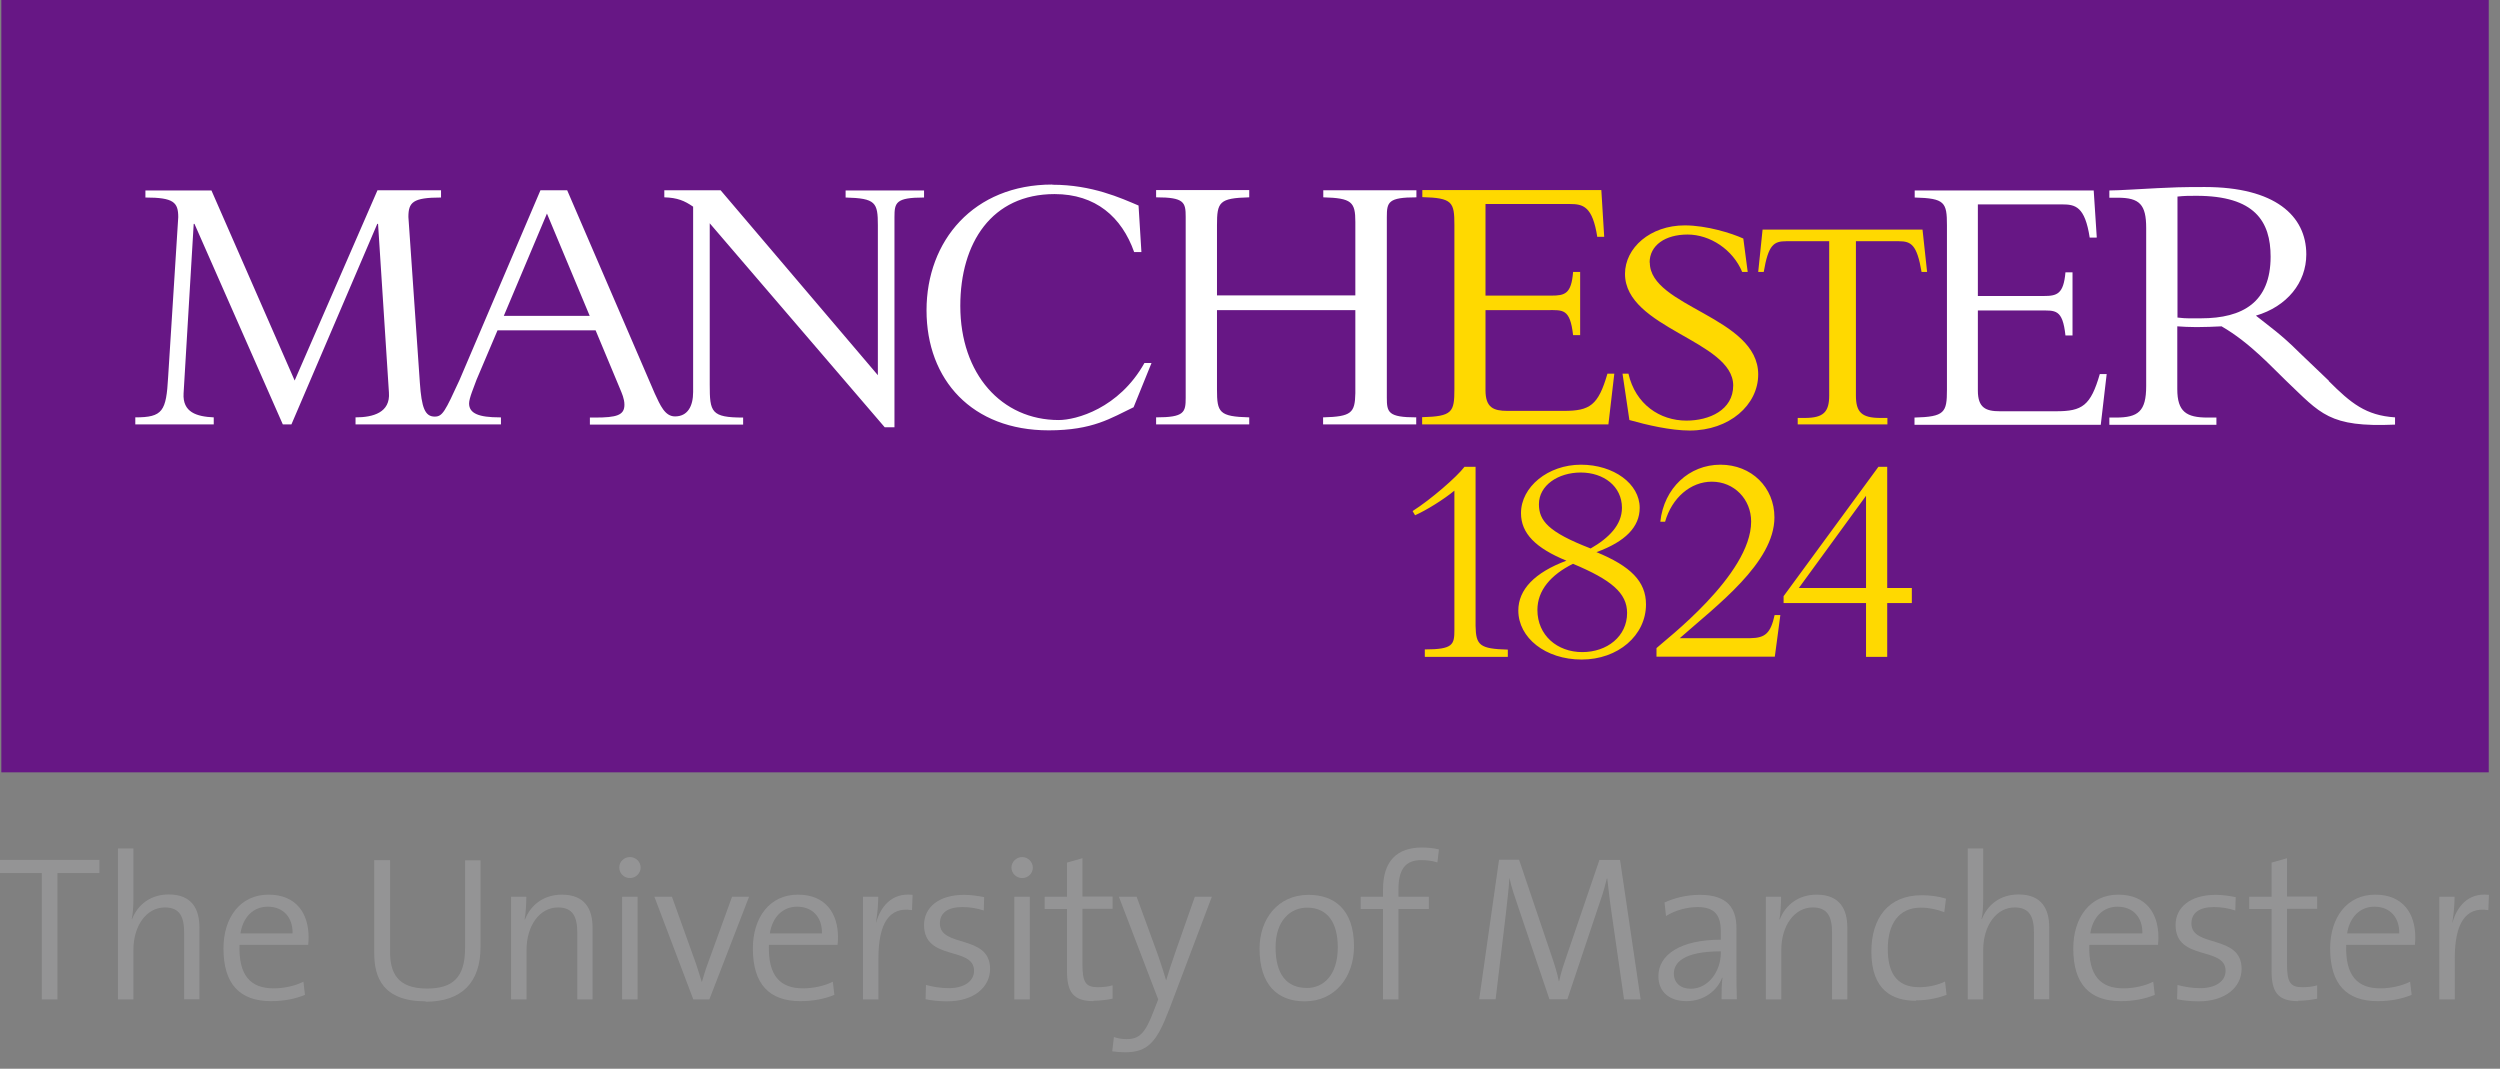 <svg viewBox="0 0 131 56" fill="none" xmlns="http://www.w3.org/2000/svg">
<rect x="0" y="0" width="131" height="56" fill="#808080" stroke="none"/>
<g clip-path="url(#clip0_71_7077)">
<path d="M130.41 0H0.07V40.47H130.41V0Z" fill="#671785"></path>
<path d="M83.65 28.93C85.45 29.67 86.25 30.47 86.25 31.67C86.25 33.3 84.78 34.56 82.88 34.56C80.98 34.56 79.56 33.42 79.56 31.99C79.56 30.89 80.42 30 82.08 29.38C80.47 28.72 79.7 27.95 79.7 26.89C79.7 25.51 81.12 24.35 82.84 24.35C84.56 24.35 85.92 25.35 85.92 26.61C85.92 27.61 85.17 28.38 83.66 28.93M82.43 29.54C81.26 30.12 80.56 30.94 80.56 31.96C80.56 33.29 81.6 34.17 82.91 34.17C84.22 34.17 85.26 33.34 85.26 32.12C85.26 31.07 84.42 30.38 82.44 29.55M82.83 24.76C81.65 24.76 80.64 25.43 80.64 26.42C80.64 27.28 81.12 27.88 83.35 28.74C84.31 28.19 84.99 27.5 84.99 26.61C84.99 25.48 84.03 24.76 82.83 24.76ZM93.46 31.6V31.24L98.43 24.46H98.89V30.81H100.18V31.6H98.89V34.42H97.78V31.6H93.45M97.78 25.98L94.26 30.81H97.78V25.98ZM74.66 34.41V34.03C76.14 34.03 76.21 33.78 76.21 33.01V25.71C75.68 26.15 74.76 26.73 74.15 27L74.02 26.78C74.98 26.17 76.34 24.99 76.74 24.46H77.32V32.8C77.34 33.81 77.53 34 79.01 34.04V34.42H74.67L74.66 34.41ZM93.28 32.23H92.99C92.78 33.18 92.5 33.43 91.72 33.44H88.02C89.97 31.72 92.98 29.48 92.98 27.11C92.98 25.54 91.78 24.35 90.15 24.35C88.52 24.35 87.19 25.57 87 27.34H87.25C87.61 26.08 88.59 25.24 89.7 25.24C90.87 25.24 91.76 26.16 91.76 27.33C91.76 30.13 87.21 33.57 86.8 33.96V34.41H93L93.13 33.44L93.29 32.23H93.28ZM83.7 12.43C83.45 10.8 82.95 10.69 82.25 10.69H77.84V15.49H81.29C82 15.49 82.34 15.4 82.43 14.25H82.8V17.56H82.43C82.27 16.16 81.9 16.25 81.09 16.25H77.84V20.45C77.84 21.36 78.26 21.53 78.99 21.53H81.95C83.31 21.53 83.75 21.24 84.23 19.58H84.59L84.28 22.24H74.52V21.86C76.1 21.82 76.21 21.6 76.21 20.4V11.79C76.21 10.59 76.11 10.37 74.53 10.33V9.96H83.91L84.06 12.41H83.7V12.43ZM92.36 12.03H100.74L100.98 14.25H100.69C100.45 12.83 100.15 12.64 99.5 12.64H97.25V20.72C97.25 21.59 97.54 21.9 98.53 21.9H98.9V22.24H94.2V21.9H94.57C95.55 21.9 95.85 21.59 95.85 20.72V12.64H93.6C92.95 12.64 92.66 12.82 92.42 14.25H92.13L92.36 12.02V12.03ZM86.44 13.76C86.44 12.85 87.26 12.29 88.43 12.29C89.6 12.29 90.8 13.07 91.29 14.25H91.58L91.35 12.5C90.74 12.22 89.43 11.81 88.28 11.81C86.47 11.81 85.15 12.99 85.15 14.35C85.15 17.21 90.82 17.85 90.82 20.2C90.82 21.49 89.56 22.04 88.37 22.04C86.98 22.04 85.7 21.19 85.33 19.58H85.02L85.38 22.01C86.3 22.27 87.55 22.56 88.54 22.56C90.62 22.56 92.13 21.22 92.13 19.62C92.13 16.61 86.45 16.08 86.45 13.76H86.44Z" fill="#FFD900"></path>
<path d="M122.04 19.96L120.47 18.46C119.54 17.53 118.94 17.12 118.21 16.54C119.84 16.06 120.85 14.81 120.85 13.33C120.85 11.3 119.2 9.8 115.53 9.8C114.24 9.8 113.84 9.82 113.03 9.86C112.22 9.9 111.01 9.98 110.53 9.98V10.36H110.97C112.12 10.36 112.46 10.72 112.46 11.95V20.23C112.46 21.56 112.04 21.88 110.87 21.88H110.53V22.26H116.14V21.88H115.68C114.57 21.88 114.09 21.58 114.09 20.39V17.1C114.41 17.12 114.67 17.14 115.1 17.14C115.62 17.14 115.94 17.12 116.41 17.1C117.92 17.97 119.1 19.3 119.8 19.96C121.61 21.68 122.03 22.4 125.5 22.25V21.87C123.97 21.77 123.19 21.13 122.02 19.96H122.04ZM115.33 16.68C114.88 16.68 114.58 16.7 114.1 16.64V10.3C114.46 10.26 114.72 10.26 115.09 10.26C118.15 10.26 118.98 11.6 118.98 13.45C118.98 15.83 117.53 16.68 115.33 16.68ZM122.04 19.96L120.47 18.46C119.54 17.53 118.94 17.12 118.21 16.54C119.84 16.06 120.85 14.81 120.85 13.33C120.85 11.3 119.2 9.8 115.53 9.8C114.24 9.8 113.84 9.82 113.03 9.86C112.22 9.9 111.01 9.98 110.53 9.98V10.36H110.97C112.12 10.36 112.46 10.72 112.46 11.95V20.23C112.46 21.56 112.04 21.88 110.87 21.88H110.53V22.26H116.14V21.88H115.68C114.57 21.88 114.09 21.58 114.09 20.39V17.1C114.41 17.12 114.67 17.14 115.1 17.14C115.62 17.14 115.94 17.12 116.41 17.1C117.92 17.97 119.1 19.3 119.8 19.96C121.61 21.68 122.03 22.4 125.5 22.25V21.87C123.97 21.77 123.19 21.13 122.02 19.96H122.04ZM115.33 16.68C114.88 16.68 114.58 16.7 114.1 16.64V10.3C114.46 10.26 114.72 10.26 115.09 10.26C118.15 10.26 118.98 11.6 118.98 13.45C118.98 15.83 117.53 16.68 115.33 16.68ZM55.15 9.68C57.22 9.68 58.74 10.38 59.66 10.77L59.81 13.21H59.43C58.78 11.37 57.41 10.17 55.26 10.17C51.97 10.17 50.32 12.72 50.32 16.03C50.32 19.6 52.48 22.01 55.48 22.01C56.38 22.01 58.63 21.41 59.97 19.02H60.34L59.4 21.34C58.22 21.9 57.28 22.55 54.95 22.55C50.94 22.55 48.55 19.91 48.55 16.26C48.55 12.61 51.02 9.67 55.14 9.67L55.15 9.68ZM74.21 21.87V22.24H69.33V21.87C70.82 21.83 71 21.64 71.02 20.6V16.25H63.77V20.41C63.77 21.61 63.88 21.83 65.46 21.87V22.24H60.58V21.87C62.06 21.87 62.13 21.61 62.13 20.84V11.37C62.13 10.6 62.06 10.34 60.58 10.34V9.96H65.46V10.34C63.88 10.38 63.77 10.59 63.77 11.8V15.48H71.02V11.63C71.02 10.58 70.83 10.38 69.34 10.34V9.97H74.22V10.34C72.74 10.34 72.67 10.59 72.67 11.37V20.84C72.67 21.61 72.74 21.87 74.22 21.87H74.21ZM44.31 9.98V10.35C45.89 10.39 46 10.61 46 11.81V19.66L37.76 9.97H34.81V10.34C35.5 10.36 35.87 10.52 36.32 10.83V20.54C36.32 21.29 36.03 21.82 35.37 21.82C34.84 21.82 34.6 21.24 34.31 20.62L29.72 9.97H28.32L24.08 19.91C23.32 21.56 23.19 21.83 22.78 21.83C22.27 21.83 22.09 21.37 22 20.05L21.4 11.37C21.4 10.6 21.63 10.35 23.11 10.35V9.97H19.78L15.44 19.94L11.08 9.98H7.62V10.35C9.1 10.35 9.34 10.6 9.34 11.38L8.81 19.76C8.71 21.55 8.53 21.87 7.09 21.87V22.24H11.2V21.87C10.31 21.83 9.56 21.61 9.62 20.61L10.15 11.73H10.19L14.82 22.24H15.27L19.77 11.73H19.81L20.38 20.57C20.46 21.62 19.55 21.87 18.63 21.87V22.24H26.25V21.87H26.18C25.1 21.87 24.58 21.67 24.58 21.14C24.58 20.86 24.84 20.27 24.97 19.9L26.07 17.31H31.21L32.5 20.4C32.58 20.6 32.72 20.89 32.72 21.21C32.72 21.76 32.31 21.88 31.18 21.88H30.91V22.25H38.94V21.88C37.26 21.88 37.19 21.59 37.19 20.16V11.7L46.36 22.39H46.87V11.38C46.87 10.61 46.94 10.35 48.42 10.35V9.98H44.29H44.31ZM26.4 16.55L28.66 11.19L30.9 16.55H26.4ZM109.87 12.43L109.71 9.98H100.33V10.35C101.91 10.39 102.02 10.6 102.02 11.81V20.42C102.02 21.62 101.9 21.84 100.32 21.88V22.26H110.08L110.39 19.6H110.03C109.55 21.26 109.11 21.55 107.75 21.55H104.79C104.06 21.55 103.64 21.37 103.64 20.47V16.27H106.89C107.7 16.27 108.08 16.18 108.23 17.58H108.6V14.27H108.23C108.13 15.41 107.79 15.51 107.09 15.51H103.64V10.71H108.05C108.75 10.71 109.25 10.82 109.5 12.45H109.86L109.87 12.43Z" fill="white"></path>
<path d="M3.01 45.75V52.37H2.19V45.75H0V45.06H5.21V45.75H3.01Z" fill="#949495"></path>
<path d="M9.65 52.37V48.88C9.65 48.04 9.42 47.55 8.64 47.55C7.68 47.55 6.99 48.5 6.99 49.78V52.37H6.18V44.46H6.99V47.09C6.99 47.45 6.97 47.89 6.9 48.16H6.92C7.23 47.38 7.91 46.87 8.84 46.87C10.07 46.87 10.45 47.65 10.45 48.6V52.36H9.64L9.65 52.37Z" fill="#949495"></path>
<path d="M16.15 49.51H12.55C12.5 51.12 13.13 51.79 14.34 51.79C14.9 51.79 15.5 51.65 15.9 51.44L15.98 52.13C15.48 52.34 14.88 52.46 14.2 52.46C12.58 52.46 11.71 51.58 11.71 49.7C11.71 48.09 12.58 46.88 14.07 46.88C15.56 46.88 16.17 47.91 16.17 49.1C16.17 49.2 16.17 49.34 16.15 49.5V49.51ZM14.03 47.51C13.27 47.51 12.73 48.06 12.6 48.91H15.33C15.35 48.08 14.85 47.51 14.03 47.51Z" fill="#949495"></path>
<path d="M22.31 52.47C20.05 52.47 19.61 51.2 19.61 49.95V45.07H20.44V49.88C20.44 50.93 20.79 51.8 22.37 51.8C23.71 51.8 24.37 51.24 24.37 49.68V45.08H25.18V49.62C25.18 51.49 24.19 52.49 22.3 52.49L22.31 52.47Z" fill="#949495"></path>
<path d="M30.25 52.37V48.88C30.25 48.04 30.02 47.55 29.24 47.55C28.28 47.55 27.59 48.5 27.59 49.78V52.37H26.78V46.99H27.58C27.58 47.34 27.55 47.86 27.49 48.18H27.51C27.81 47.41 28.5 46.88 29.44 46.88C30.67 46.88 31.05 47.66 31.05 48.61V52.37H30.24H30.25Z" fill="#949495"></path>
<path d="M33.01 46.01C32.7 46.01 32.45 45.77 32.45 45.46C32.45 45.15 32.7 44.91 33.01 44.91C33.32 44.91 33.57 45.16 33.57 45.46C33.57 45.76 33.31 46.01 33.01 46.01ZM32.6 52.37V46.99H33.41V52.37H32.6Z" fill="#949495"></path>
<path d="M37.17 52.37H36.33L34.29 46.99H35.21L36.47 50.5C36.58 50.84 36.68 51.14 36.77 51.45H36.78C36.87 51.16 36.96 50.83 37.07 50.54L38.36 46.99H39.25L37.17 52.37Z" fill="#949495"></path>
<path d="M43.89 49.51H40.29C40.24 51.12 40.87 51.79 42.08 51.79C42.64 51.79 43.24 51.65 43.64 51.44L43.72 52.13C43.22 52.34 42.62 52.46 41.94 52.46C40.32 52.46 39.45 51.58 39.45 49.7C39.45 48.09 40.32 46.88 41.81 46.88C43.3 46.88 43.91 47.91 43.91 49.1C43.91 49.2 43.91 49.34 43.89 49.5V49.51ZM41.77 47.51C41.01 47.51 40.47 48.06 40.34 48.91H43.07C43.09 48.08 42.59 47.51 41.77 47.51Z" fill="#949495"></path>
<path d="M47.78 47.69C46.59 47.5 46.03 48.4 46.03 50.21V52.37H45.22V46.99H46.02C46.02 47.35 45.98 47.88 45.9 48.34H45.91C46.13 47.56 46.69 46.76 47.82 46.89L47.79 47.69H47.78Z" fill="#949495"></path>
<path d="M49.64 52.47C49.24 52.47 48.83 52.43 48.5 52.36L48.52 51.61C48.87 51.71 49.3 51.78 49.72 51.78C50.5 51.78 51.04 51.43 51.04 50.87C51.04 49.57 48.42 50.38 48.42 48.47C48.42 47.57 49.16 46.89 50.52 46.89C50.86 46.89 51.23 46.94 51.57 47.01L51.55 47.71C51.19 47.59 50.8 47.53 50.43 47.53C49.64 47.53 49.25 47.85 49.25 48.39C49.25 49.68 51.88 48.94 51.88 50.77C51.88 51.72 51.04 52.47 49.63 52.47H49.64Z" fill="#949495"></path>
<path d="M54.12 45.46C54.12 45.16 53.86 44.91 53.56 44.91C53.26 44.91 53 45.16 53 45.46C53 45.76 53.25 46.01 53.56 46.01C53.87 46.01 54.12 45.77 54.12 45.46ZM53.96 52.37V46.99H53.15V52.37H53.96Z" fill="#949495"></path>
<path d="M57.31 52.46C56.23 52.46 55.91 51.98 55.91 50.87V47.63H54.74V46.99H55.91V45.2L56.72 44.97V46.98H58.3V47.62H56.72V50.52C56.72 51.48 56.89 51.73 57.53 51.73C57.8 51.73 58.08 51.7 58.3 51.63V52.33C58.02 52.39 57.64 52.44 57.3 52.44L57.31 52.46Z" fill="#949495"></path>
<path d="M61.25 52.93C60.62 54.59 60.15 55.14 58.96 55.14C58.77 55.14 58.49 55.12 58.28 55.09L58.37 54.34C58.59 54.42 58.8 54.45 59.04 54.45C59.69 54.45 60.01 54.15 60.44 53.01L60.69 52.37L58.63 46.99H59.56L60.69 50.08C60.86 50.57 60.98 50.96 61.1 51.36H61.11C61.21 51.01 61.43 50.34 61.65 49.72L62.61 46.99H63.5L61.25 52.94V52.93Z" fill="#949495"></path>
<path d="M68.37 52.47C66.93 52.47 66 51.59 66 49.71C66 48.17 66.95 46.89 68.57 46.89C69.88 46.89 70.95 47.62 70.95 49.59C70.95 51.19 69.96 52.47 68.37 52.47ZM68.49 47.56C67.65 47.56 66.84 48.2 66.84 49.64C66.84 51.08 67.44 51.77 68.49 51.77C69.33 51.77 70.1 51.12 70.1 49.64C70.1 48.34 69.56 47.56 68.49 47.56Z" fill="#949495"></path>
<path d="M75.31 45.19C75.04 45.1 74.75 45.07 74.47 45.07C73.65 45.07 73.28 45.55 73.28 46.59V46.99H74.87V47.63H73.28V52.37H72.47V47.63H71.3V46.99H72.47V46.61C72.47 45.1 73.22 44.41 74.51 44.41C74.81 44.41 75.11 44.44 75.4 44.51L75.32 45.19H75.31Z" fill="#949495"></path>
<path d="M85.1 52.37L84.45 47.86C84.32 46.97 84.27 46.43 84.22 46.03H84.2C84.12 46.33 84.02 46.76 83.84 47.25L82.13 52.36H81.19L79.57 47.57C79.39 47.04 79.19 46.47 79.1 46.02H79.09C79.06 46.6 78.98 47.19 78.9 47.94L78.37 52.36H77.51L78.55 45.05H79.6L81.27 49.99C81.45 50.52 81.61 51.01 81.68 51.41H81.7C81.81 50.91 81.92 50.59 82.1 50.07L83.81 45.06H84.89L85.97 52.37H85.09H85.1Z" fill="#949495"></path>
<path d="M90.21 52.37C90.21 51.96 90.21 51.55 90.26 51.23H90.24C89.98 51.91 89.29 52.46 88.37 52.46C87.51 52.46 86.9 52 86.9 51.15C86.9 50.02 88.07 49.24 90.17 49.24V48.8C90.17 47.99 89.88 47.53 88.95 47.53C88.43 47.53 87.78 47.69 87.3 48L87.22 47.29C87.73 47.06 88.36 46.89 89.08 46.89C90.56 46.89 90.99 47.63 90.99 48.64V50.75C90.99 51.28 90.99 51.89 91.01 52.36H90.21V52.37ZM90.17 49.85C88.15 49.85 87.71 50.49 87.71 51.01C87.71 51.5 88.06 51.81 88.59 51.81C89.54 51.81 90.17 50.87 90.17 49.94V49.85Z" fill="#949495"></path>
<path d="M96 52.37V48.88C96 48.04 95.77 47.55 94.99 47.55C94.03 47.55 93.34 48.5 93.34 49.78V52.37H92.53V46.99H93.33C93.33 47.34 93.3 47.86 93.24 48.18H93.26C93.56 47.41 94.25 46.88 95.19 46.88C96.42 46.88 96.8 47.66 96.8 48.61V52.37H95.99H96Z" fill="#949495"></path>
<path d="M100.39 52.44C99.19 52.44 98.06 51.91 98.06 49.87C98.06 48.1 98.95 46.91 100.7 46.91C101.14 46.91 101.59 46.97 101.97 47.09L101.88 47.8C101.52 47.66 101.1 47.56 100.65 47.56C99.49 47.56 98.92 48.42 98.92 49.72C98.92 50.82 99.27 51.73 100.57 51.73C101.05 51.73 101.57 51.61 101.92 51.43L102 52.13C101.64 52.27 101.06 52.42 100.4 52.42L100.39 52.44Z" fill="#949495"></path>
<path d="M106.58 52.37V48.88C106.58 48.04 106.35 47.55 105.57 47.55C104.61 47.55 103.92 48.5 103.92 49.78V52.37H103.11V44.46H103.92V47.09C103.92 47.45 103.9 47.89 103.83 48.16H103.85C104.16 47.38 104.84 46.87 105.77 46.87C107 46.87 107.38 47.65 107.38 48.6V52.36H106.57L106.58 52.37Z" fill="#949495"></path>
<path d="M113.08 49.51H109.48C109.43 51.12 110.06 51.79 111.27 51.79C111.83 51.79 112.43 51.65 112.83 51.44L112.91 52.13C112.41 52.34 111.81 52.46 111.13 52.46C109.51 52.46 108.64 51.58 108.64 49.7C108.64 48.09 109.51 46.88 111 46.88C112.49 46.88 113.1 47.91 113.1 49.1C113.1 49.2 113.1 49.34 113.08 49.5V49.51ZM110.96 47.51C110.2 47.51 109.66 48.06 109.53 48.91H112.26C112.28 48.08 111.78 47.51 110.96 47.51Z" fill="#949495"></path>
<path d="M115.22 52.47C114.82 52.47 114.41 52.43 114.08 52.36L114.1 51.61C114.45 51.71 114.88 51.78 115.3 51.78C116.08 51.78 116.62 51.43 116.62 50.87C116.62 49.57 114 50.38 114 48.47C114 47.57 114.74 46.89 116.1 46.89C116.44 46.89 116.81 46.94 117.15 47.01L117.13 47.71C116.77 47.59 116.38 47.53 116.01 47.53C115.22 47.53 114.83 47.85 114.83 48.39C114.83 49.68 117.46 48.94 117.46 50.77C117.46 51.72 116.62 52.47 115.21 52.47H115.22Z" fill="#949495"></path>
<path d="M120.43 52.46C119.35 52.46 119.03 51.98 119.03 50.87V47.63H117.86V46.99H119.03V45.2L119.84 44.97V46.98H121.42V47.62H119.84V50.52C119.84 51.48 120.01 51.73 120.65 51.73C120.92 51.73 121.2 51.7 121.42 51.63V52.33C121.14 52.39 120.76 52.44 120.42 52.44L120.43 52.46Z" fill="#949495"></path>
<path d="M126.54 49.51H122.94C122.89 51.12 123.52 51.79 124.73 51.79C125.29 51.79 125.89 51.65 126.29 51.44L126.37 52.13C125.87 52.34 125.27 52.46 124.59 52.46C122.97 52.46 122.1 51.58 122.1 49.7C122.1 48.09 122.97 46.88 124.46 46.88C125.95 46.88 126.56 47.91 126.56 49.1C126.56 49.2 126.56 49.34 126.54 49.5V49.51ZM124.42 47.51C123.66 47.51 123.12 48.06 122.99 48.91H125.72C125.74 48.08 125.24 47.51 124.42 47.51Z" fill="#949495"></path>
<path d="M130.38 47.69C129.19 47.5 128.63 48.4 128.63 50.21V52.37H127.82V46.99H128.62C128.62 47.35 128.58 47.88 128.5 48.34H128.51C128.73 47.56 129.29 46.76 130.42 46.89L130.39 47.69H130.38Z" fill="#949495"></path>
</g>
<defs>
<clipPath id="clip0_71_7077">
<rect width="130.41" height="55.14" fill="white"></rect>
</clipPath>
</defs>
</svg>
